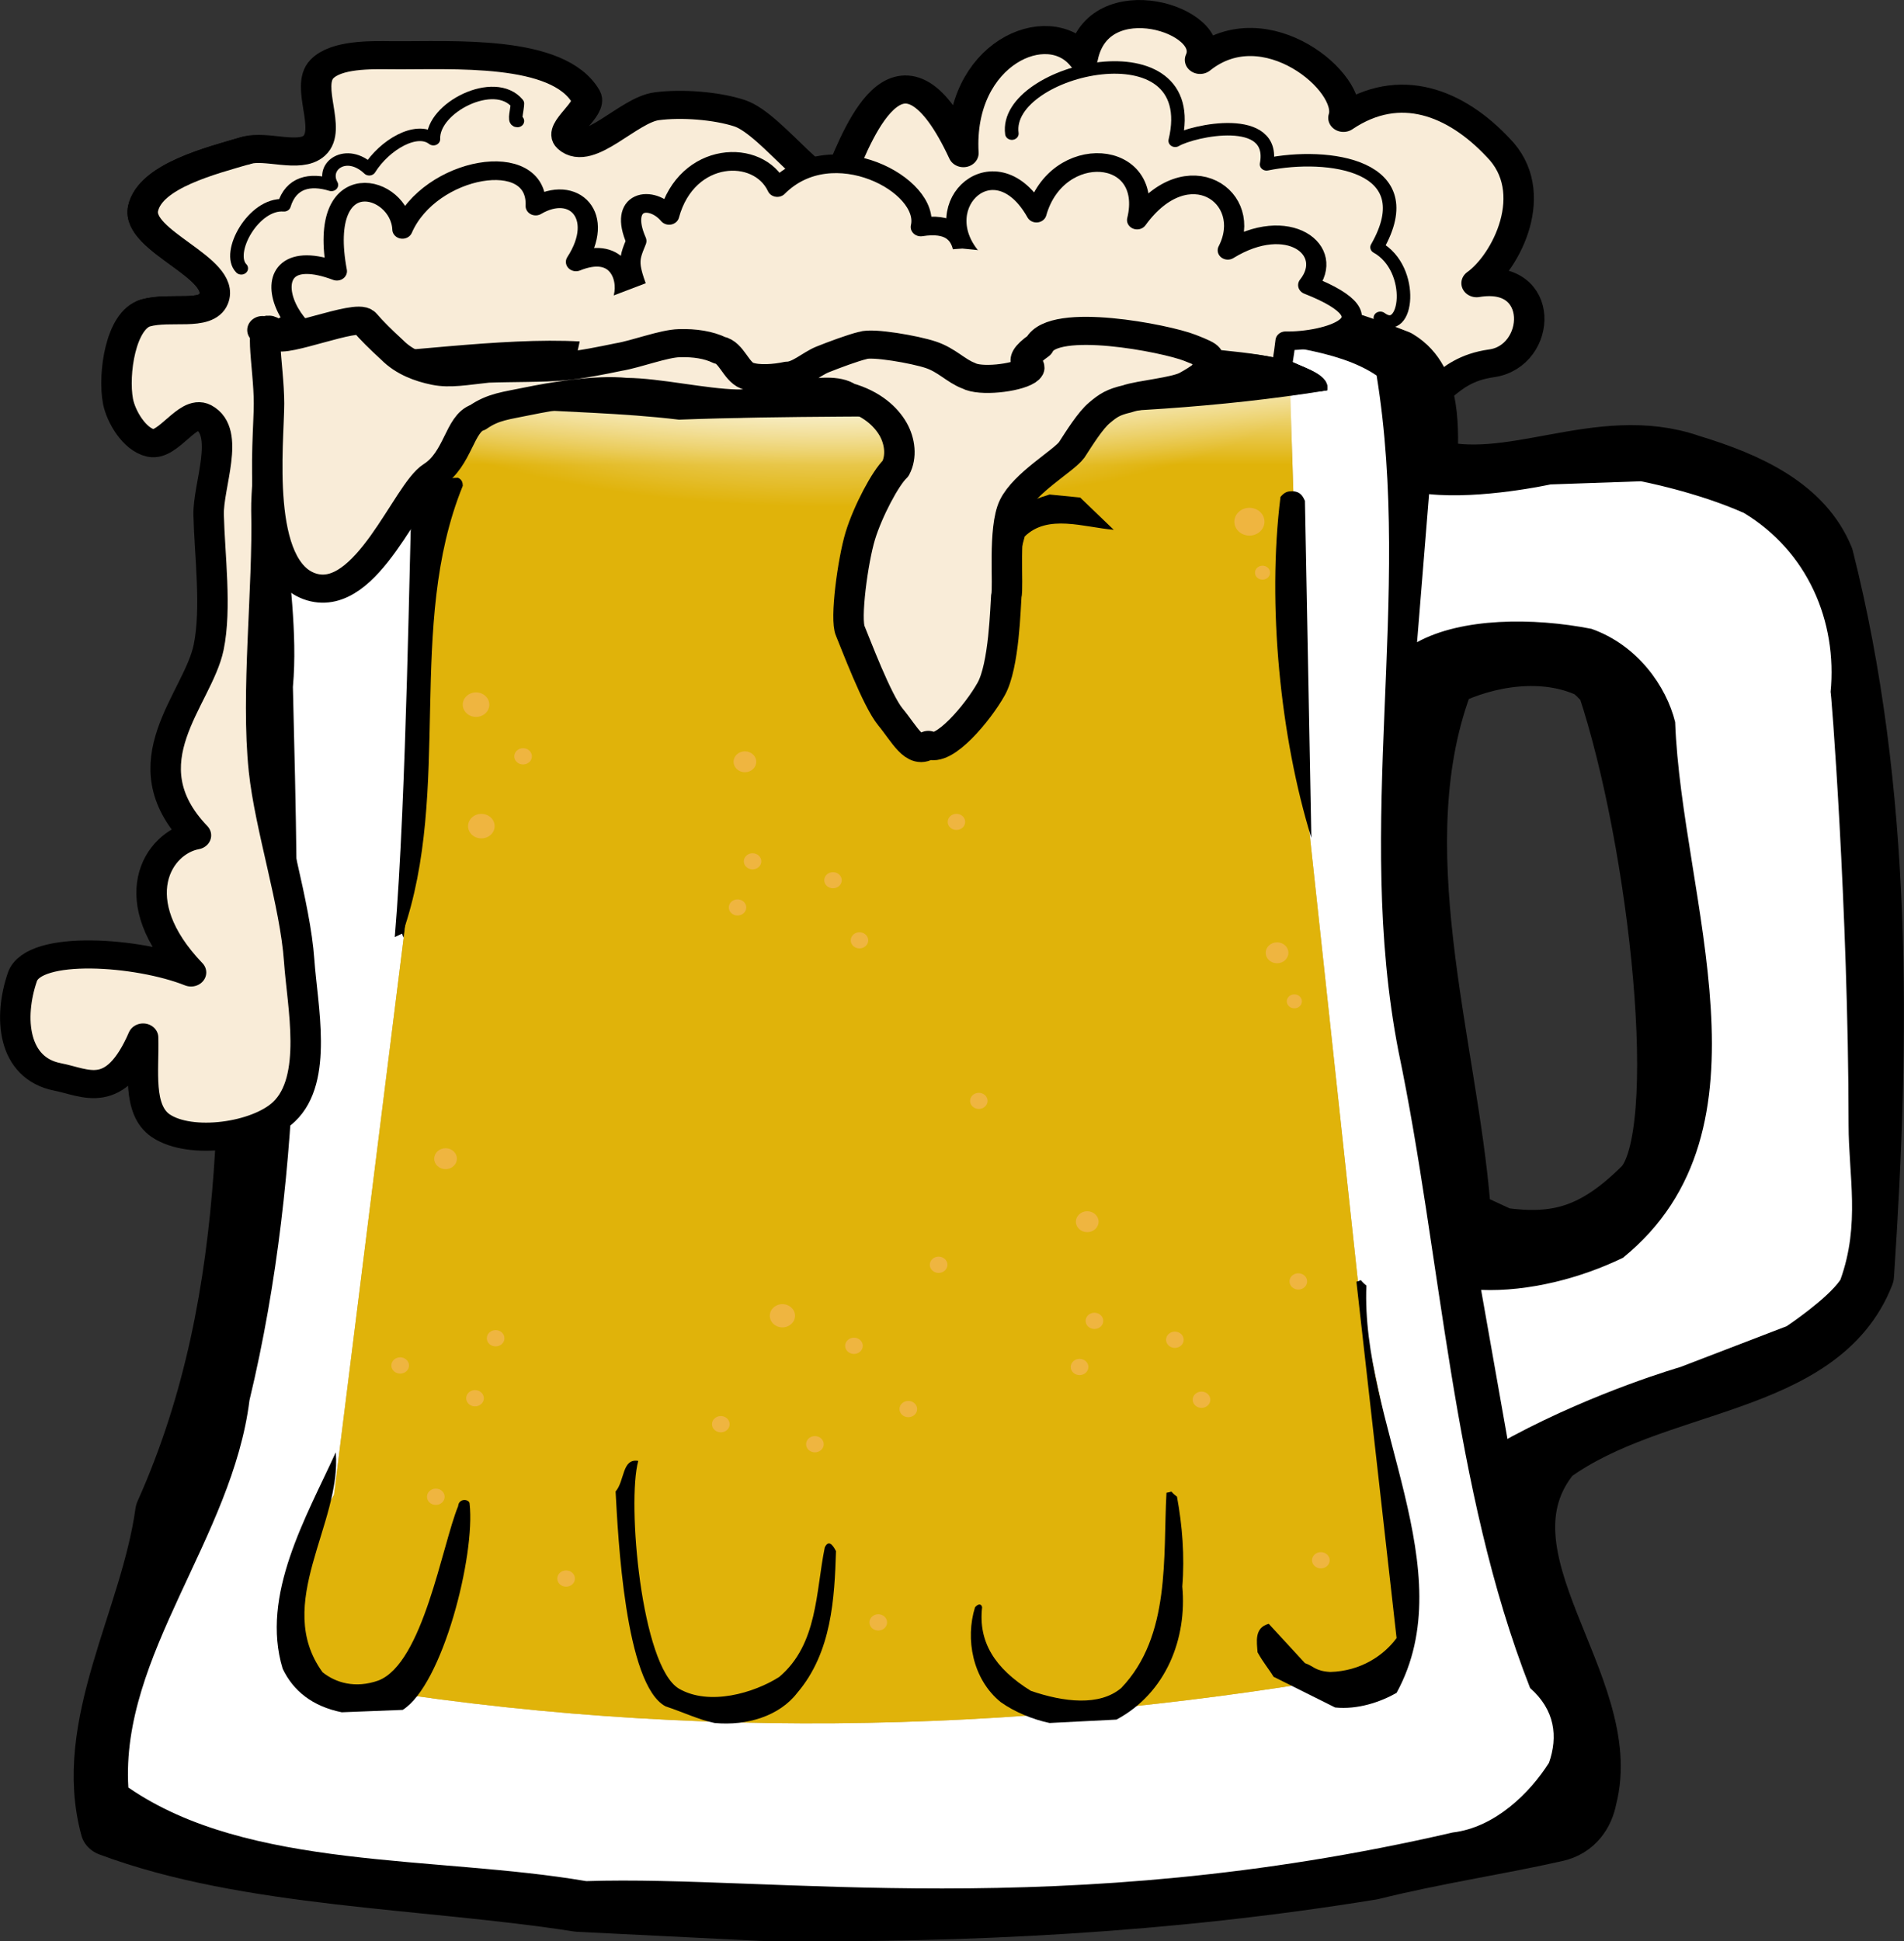 <?xml version="1.0" encoding="UTF-8" standalone="no"?>
<!-- Generator: Adobe Illustrator 13.0.2, SVG Export Plug-In . SVG Version: 6.00 Build 14948)  -->
<svg xmlns:i="http://ns.adobe.com/AdobeIllustrator/10.0/" xmlns:dc="http://purl.org/dc/elements/1.1/" xmlns:cc="http://creativecommons.org/ns#" xmlns:rdf="http://www.w3.org/1999/02/22-rdf-syntax-ns#" xmlns:svg="http://www.w3.org/2000/svg" xmlns="http://www.w3.org/2000/svg" xmlns:xlink="http://www.w3.org/1999/xlink" xmlns:sodipodi="http://sodipodi.sourceforge.net/DTD/sodipodi-0.dtd" xmlns:inkscape="http://www.inkscape.org/namespaces/inkscape" id="Layer_1" xml:space="preserve" viewBox="0 0 1502.352 1531.454" version="1.0" inkscape:output_extension="org.inkscape.output.svg.inkscape" sodipodi:docname="frothybeer.svg" inkscape:version="0.91 r13725" sodipodi:version="0.32" y="0px" x="0px" enable-background="new 0 0 15.917 15.934" width="1502.352" height="1531.454">
<rect x="0" y="0" width="1502.352" height="1531.454" fill="#333333" stroke="none"/>
<defs id="defs46">
<linearGradient id="linearGradient3694" inkscape:collect="always">
<stop id="stop3696" style="stop-color:#ffffff" offset="0"/>
<stop id="stop3698" style="stop-color:#ffffff;stop-opacity:0" offset="1"/>
</linearGradient>
<linearGradient id="linearGradient3700" y2="2.95" xlink:href="#linearGradient3694" gradientUnits="userSpaceOnUse" x2="6.958" gradientTransform="translate(0,0.99)" y1="2.024" x1="6.958" inkscape:collect="always"/>
<radialGradient id="radialGradient3704" xlink:href="#linearGradient3694" gradientUnits="userSpaceOnUse" cy="-2.2" cx="6.853" gradientTransform="matrix(1,0,0,0.341,0,3.752)" r="3.727" inkscape:collect="always"/>
</defs>
<sodipodi:namedview id="base" bordercolor="#666666" inkscape:pageshadow="2" guidetolerance="10.0" pagecolor="#ffffff" gridtolerance="10.0" inkscape:zoom="0.302776" objecttolerance="10.0" borderopacity="1.0" inkscape:current-layer="g8451" inkscape:cx="802.68577" inkscape:cy="930.09024" inkscape:window-y="1" inkscape:window-x="4" inkscape:window-height="1035" showgrid="false" inkscape:pageopacity="0" inkscape:window-width="1916" inkscape:window-maximized="1" fit-margin-top="0" fit-margin-left="0" fit-margin-right="0" fit-margin-bottom="0"/>
<g id="g8451" transform="matrix(107.752,0,0,99.406,-81.583,-25.011)">
<g id="g8524">
<path inkscape:connector-curvature="0" id="path3900" sodipodi:nodetypes="cssssssssssscccccccccccssssss" style="fill:#f9ecd8;fill-rule:evenodd;stroke:#000000;stroke-width:0.223;stroke-linejoin:round;stroke-linecap:round" d="M 1.824,2.735 C 2.008,2.68 2.267,2.768 2.321,2.625 2.416,2.377 1.753,2.166 1.805,1.906 1.858,1.646 2.308,1.526 2.561,1.445 2.704,1.399 2.952,1.513 3.058,1.408 3.189,1.28 2.992,0.937 3.114,0.8 3.219,0.682 3.471,0.688 3.63,0.69 4.067,0.694 4.845,0.635 5.049,1.021 5.098,1.116 4.844,1.278 4.92,1.353 5.068,1.5 5.358,1.125 5.565,1.095 5.746,1.069 6,1.089 6.173,1.15 6.424,1.24 6.816,1.897 6.91,1.648 7.059,1.254 7.365,0.426 7.812,1.467 7.77,0.675 8.432,0.364 8.686,0.709 8.799,0.106 9.68,0.411 9.545,0.727 10.024,0.311 10.677,0.914 10.595,1.187 11.007,0.886 11.419,1.067 11.726,1.421 12.051,1.774 11.787,2.332 11.57,2.499 12.083,2.406 12.047,3.08 11.679,3.135 11.31,3.191 11.297,3.473 11.016,3.462 10.719,3.449 10.57,3.102 10.282,3.03 9.97,2.952 9.53,3.009 9.213,2.956 8.773,2.883 8.219,2.622 7.776,2.569 7.397,2.525 6.886,2.594 6.504,2.606 6.195,2.616 5.782,2.661 5.473,2.643 5.288,2.632 4.938,2.551 4.864,2.551 4.791,2.551 4.113,2.637 3.796,2.698 3.527,2.75 3.141,2.771 2.911,2.92 2.746,3.026 1.64,2.791 1.824,2.735 Z"/>
<g style="stroke-linejoin:round;stroke-linecap:round" id="g11" transform="matrix(0.842,0,0,0.842,1.297,2.241)">
<g style="stroke-linejoin:round;stroke-linecap:round" id="g13">
<path style="stroke-linejoin:round;stroke-linecap:round" inkscape:connector-curvature="0" id="path15" d="M 15.218,2.886 C 15.034,2.396 14.557,2.158 14.053,1.993 13.27,1.696 12.493,2.266 11.777,2.028 11.777,1.705 11.82,1.211 11.505,1.005 9.245,0.041 6.617,0.248 4.248,0.363 3.407,0.458 2.44,0.512 1.796,0.934 L 1.62,1.791 c -0.015,0 -0.176,2.452 -0.091,3.66 -0.024,2.171 0.132,4.341 -0.733,6.436 -0.129,1.01 -0.723,2.005 -0.476,2.986 1.199,0.486 2.743,0.486 4.073,0.711 l 1.6,0.086 c 1.759,0.022 3.522,-0.075 5.29,-0.387 0.576,-0.154 1.067,-0.229 1.598,-0.358 0.163,-0.036 0.251,-0.18 0.278,-0.335 0.258,-1.073 -1.036,-2.282 -0.314,-3.227 0.907,-0.715 2.333,-0.616 2.725,-1.703 0.14,-2.267 0.163,-4.565 -0.352,-6.774 z m -1.563,5.92 C 13.239,9.253 12.908,9.355 12.41,9.279 L 12.113,9.13 c 0,0 -0.025,-0.037 -0.052,-0.109 -0.114,-1.551 -0.7,-3.437 -0.139,-4.983 0.367,-0.195 0.869,-0.285 1.275,-0.077 0.054,0.045 0.084,0.077 0.142,0.151 0.451,1.471 0.731,4.246 0.316,4.694 z"/>
</g>
<g style="stroke-linejoin:round;stroke-linecap:round" id="g17">
<path inkscape:connector-curvature="0" id="path19" style="fill:none;stroke:#000000;stroke-width:0.522;stroke-linejoin:round;stroke-linecap:round" d="M 15.218,2.886 C 15.034,2.396 14.557,2.158 14.053,1.993 13.27,1.696 12.493,2.266 11.777,2.028 11.777,1.705 11.82,1.211 11.505,1.005 9.245,0.041 6.617,0.248 4.248,0.363 3.407,0.458 2.44,0.512 1.796,0.934 L 1.62,1.791 c -0.015,0 -0.176,2.452 -0.091,3.66 -0.024,2.171 0.132,4.341 -0.733,6.436 -0.129,1.01 -0.723,2.005 -0.476,2.986 1.199,0.486 2.743,0.486 4.073,0.711 l 1.6,0.086 c 1.759,0.022 3.522,-0.075 5.29,-0.387 0.576,-0.154 1.067,-0.229 1.598,-0.358 0.163,-0.036 0.251,-0.18 0.278,-0.335 0.258,-1.073 -1.036,-2.282 -0.314,-3.227 0.907,-0.715 2.333,-0.616 2.725,-1.703 0.14,-2.267 0.163,-4.565 -0.352,-6.774 z m -1.563,5.92 C 13.239,9.253 12.908,9.355 12.41,9.279 L 12.113,9.13 c 0,0 -0.025,-0.037 -0.052,-0.109 -0.114,-1.551 -0.7,-3.437 -0.139,-4.983 0.367,-0.195 0.869,-0.285 1.275,-0.077 0.054,0.045 0.084,0.077 0.142,0.151 0.451,1.471 0.731,4.246 0.316,4.694 z"/>
</g>
</g>
<path inkscape:connector-curvature="0" id="path21" style="fill:#ffffff;stroke-linejoin:round;stroke-linecap:round" d="m 5.051,15.18 c 1.357,-0.049 3.479,0.333 6.344,-0.386 0.312,-0.04 0.567,-0.317 0.705,-0.553 0.067,-0.208 0.044,-0.42 -0.138,-0.593 C 11.386,12.054 11.314,10.234 10.998,8.595 10.673,6.785 11.103,5 10.838,3.232 10.55,3.019 10.084,2.994 9.69,2.915 8.626,2.752 7.594,2.779 6.561,2.721 5.491,2.672 4.434,2.778 3.393,2.963 3.238,3.001 3.118,3.043 3.039,3.11 2.635,3.919 2.974,4.84 2.902,5.703 c 0.042,1.909 0.098,3.783 -0.318,5.661 -0.125,1.092 -0.946,2.023 -0.887,3.073 0.879,0.658 2.252,0.539 3.353,0.743 z"/>
<path inkscape:connector-curvature="0" id="path3921" sodipodi:nodetypes="cccccssssccccsssscccccsssss" style="fill:#f9ecd8;fill-rule:evenodd;stroke:#000000;stroke-width:0.148;stroke-linecap:round;stroke-linejoin:round" d="M 3.482,3.085 C 2.824,3.122 2.514,2.115 3.224,2.404 3.074,1.536 3.69,1.715 3.704,2.072 3.905,1.57 4.7,1.422 4.68,1.887 4.956,1.71 5.196,1.961 4.975,2.33 5.27,2.201 5.362,2.44 5.325,2.606 5.288,2.772 5.473,2.717 5.509,2.827 5.546,2.938 5.03,3.288 5.233,3.159 5.436,3.03 5.694,3.243 5.509,2.772 5.343,2.348 5.352,2.337 5.417,2.164 5.284,1.836 5.528,1.795 5.657,1.961 5.786,1.445 6.313,1.425 6.449,1.74 6.852,1.301 7.573,1.722 7.5,2.053 7.923,1.98 7.813,2.422 7.776,2.588 7.739,2.754 7.335,2.704 7.315,2.864 7.302,2.973 7.536,3.251 7.573,3.122 7.61,2.993 7.941,2.386 7.868,2.293 7.536,1.869 8.052,1.372 8.347,1.943 8.495,1.372 9.213,1.427 9.084,1.998 9.453,1.445 9.95,1.814 9.748,2.238 10.19,1.943 10.54,2.238 10.337,2.514 11.003,2.798 10.466,2.963 10.171,2.956 10.143,3.212 10.13,3.191 10.098,3.288 10.077,3.351 10.061,3.454 10.006,3.491 9.119,4.075 7.529,3.571 6.468,3.564 5.787,3.561 4.856,3.674 4.201,3.491 3.963,3.424 3.729,3.071 3.482,3.085 Z"/>
<path style="stroke-linejoin:round;stroke-linecap:round" inkscape:connector-curvature="0" id="path25" d="M 5.729,3.582 C 7.297,3.518 8.884,3.629 10.476,3.349 10.497,3.231 10.329,3.179 10.222,3.125 9.889,3.019 9.551,3.043 9.237,2.952 8.526,2.936 7.878,2.861 7.189,2.952 L 8.573,3.087 c 0,0 0.898,-0.069 0.898,0.111 0,0.18 -3.742,0.297 -5.14,0.06 C 4.261,3.216 4.238,3.193 4.235,3.152 L 5.409,3.027 C 4.946,2.883 4.166,2.993 3.576,3.043 3.435,3.069 3.332,3.069 3.265,3.152 3.258,3.167 3.258,3.198 3.265,3.231 4.024,3.563 4.899,3.473 5.729,3.582 Z"/>
<path inkscape:connector-curvature="0" id="path23" style="fill:#ffffff;stroke-linejoin:round;stroke-linecap:round" d="m 11.832,11.649 c 0.623,-0.36 1.228,-0.548 1.228,-0.548 l 0.781,-0.325 c 0,0 0.298,-0.216 0.393,-0.368 0.147,-0.443 0.06,-0.827 0.06,-1.232 C 14.293,7.476 14.162,5.66 14.162,5.746 14.213,5.181 13.993,4.627 13.527,4.322 13.175,4.153 12.773,4.071 12.773,4.071 L 12.111,4.096 c 0,0 -0.504,0.12 -0.889,0.077 l -0.088,1.175 c 0.327,-0.195 0.85,-0.197 1.277,-0.106 0.338,0.129 0.549,0.457 0.613,0.74 0.047,1.399 0.775,3.232 -0.382,4.251 -0.31,0.163 -0.692,0.27 -1.039,0.255 l 0.193,1.183 0.036,-0.022 z"/>
<path style="stroke-linejoin:round;stroke-linecap:round" inkscape:connector-curvature="0" id="path41" d="M 6.679,6.38 C 6.726,5.895 6.747,4.627 6.387,4.262 6.259,4.176 6.061,4.194 5.897,4.258 5.661,4.413 5.608,6.316 5.632,6.612 c 0,0.049 0.07,0.045 0.097,0 0.048,-0.277 0.034,-2.119 0.341,-2.224 0.157,0 0.299,0.121 0.382,0.239 0.108,0.267 0.024,0.505 0.143,0.722 0.013,0.128 -0.007,0.812 -0.022,0.93 l 0.107,0.101 z"/>
<g style="clip-rule:evenodd;stroke-linejoin:round;stroke-linecap:round" id="g3678" transform="translate(-14.269,4.499)">
<path inkscape:connector-curvature="0" id="path3403" d="m 21.285,4.28 c 0.182,-0.024 0.455,-0.103 0.838,-0.258 0.381,-0.155 0.853,-0.372 1.435,-0.659 l 0.208,0.015 c -0.439,0.243 -0.853,0.455 -1.273,0.643 -0.42,0.186 -0.823,0.335 -1.224,0.462 0.005,-0.066 0.011,-0.134 0.016,-0.203 z" style="fill:#ffc080;fill-rule:evenodd;stroke-linejoin:round;stroke-linecap:round" i:knockout="Off"/>
<path inkscape:connector-curvature="0" id="path3421" style="fill-rule:evenodd;stroke:#000000;stroke-width:0.002;stroke-miterlimit:10;stroke-linejoin:round;stroke-linecap:round" d="M 18.924,4.354 19.197,4.076 C 19.018,3.984 18.873,3.879 18.746,3.761 18.617,3.639 18.576,3.468 18.447,3.369 18.309,3.267 18.02,3.346 17.97,3.159 17.923,2.963 18.048,2.435 18.167,2.22 18.285,2.006 18.508,2.013 18.665,1.866 c 0.151,-0.157 0.136,-0.343 0.396,-0.565 0.25,-0.234 0.543,-0.687 1.127,-0.792 0.585,-0.107 1.797,-0.018 2.362,0.18 0.558,0.204 0.788,0.703 0.982,1.015 0.188,0.302 0.228,0.567 0.136,0.803 0.291,0.157 0.495,0.298 0.613,0.44 0.114,0.135 0.028,0.258 0.081,0.392 0.05,0.136 0.177,0.21 0.218,0.412 0.035,0.193 0.086,0.611 -0.01,0.764 -0.106,0.151 -0.305,0.241 -0.596,0.144 -0.299,-0.107 -0.674,-0.359 -1.155,-0.764 -0.3,0.394 -0.543,0.633 -0.729,0.746 -0.188,0.101 -0.223,-0.166 -0.396,-0.105 -0.184,0.061 -0.418,0.337 -0.659,0.459 -0.249,0.114 -0.545,0.127 -0.776,0.23 -0.232,0.101 -0.454,0.396 -0.576,0.372 -0.122,-0.028 -0.175,-0.212 -0.153,-0.545 -0.287,-0.004 -0.475,-0.051 -0.578,-0.171 -0.101,-0.118 -0.111,-0.291 -0.028,-0.527 z" i:knockout="Off" stroke-miterlimit="10"/>
<path inkscape:connector-curvature="0" id="path3423" style="fill:#f6e5c9;fill-rule:evenodd;stroke:#000000;stroke-width:0.002;stroke-miterlimit:10;stroke-linejoin:round;stroke-linecap:round" d="M 19.294,4.019 C 19.142,3.938 19,3.833 18.862,3.704 18.72,3.571 18.6,3.33 18.475,3.244 18.342,3.151 18.155,3.302 18.096,3.177 18.039,3.046 18.061,2.673 18.132,2.488 18.197,2.306 18.381,2.186 18.493,2.087 18.6,1.978 18.676,1.997 18.79,1.866 18.9,1.726 18.957,1.507 19.16,1.301 c 0.195,-0.21 0.492,-0.534 0.81,-0.659 0.319,-0.123 0.715,-0.099 1.074,-0.085 0.35,0.009 0.749,0.079 1.029,0.133 0.273,0.044 0.411,0.007 0.621,0.153 0.206,0.147 0.481,0.503 0.632,0.718 0.152,0.208 0.244,0.361 0.261,0.536 0.007,0.175 -0.072,0.366 -0.217,0.497 -0.155,0.118 -0.601,0.201 -0.676,0.249 -0.072,0.052 0.053,0.07 0.226,0.048 0.164,-0.033 0.555,-0.241 0.767,-0.219 0.208,0.022 0.394,0.232 0.486,0.353 0.083,0.116 -0.002,0.228 0.037,0.344 0.035,0.105 0.151,0.203 0.198,0.335 0.045,0.136 0.117,0.324 0.089,0.479 C 24.473,4.33 24.427,4.597 24.245,4.593 24.049,4.584 23.596,4.293 23.353,4.153 23.105,4.009 22.93,3.875 22.793,3.743 22.477,4.137 22.237,4.385 22.055,4.488 21.876,4.584 21.919,4.284 21.72,4.354 21.51,4.426 21.097,4.785 20.838,4.919 20.573,5.046 20.35,5.033 20.169,5.129 19.989,5.221 19.841,5.499 19.755,5.473 19.659,5.44 19.619,5.275 19.619,4.956 19.377,4.96 19.208,4.93 19.096,4.86 18.978,4.787 18.921,4.676 18.952,4.536 18.985,4.393 19.099,4.227 19.294,4.019 Z" i:knockout="Off" stroke-miterlimit="10"/>
<path inkscape:connector-curvature="0" id="path3425" d="m 18.6,2.824 c 0.14,0.171 0.44,0.58 0.694,0.764 0.245,0.182 0.337,0.407 0.794,0.326 0.461,-0.094 1.571,-0.606 1.939,-0.832 0.356,-0.228 0.356,-0.54 0.206,-0.506 -0.154,0.033 -0.718,0.558 -1.108,0.707 -0.402,0.142 -0.797,0.284 -1.245,0.162 -0.447,-0.133 -1.201,-0.79 -1.414,-0.899 -0.21,-0.101 -0.011,0.096 0.134,0.278 z" style="fill:#e7d3b0;fill-rule:evenodd;stroke-linejoin:round;stroke-linecap:round" i:knockout="Off"/>
<path inkscape:connector-curvature="0" id="path3427" d="m 19.917,4.728 c 0.114,-0.105 0.46,-0.232 0.613,-0.26 0.147,-0.031 0.107,0.171 0.298,0.068 0.188,-0.112 0.676,-0.611 0.838,-0.709 C 21.823,3.73 21.639,3.98 21.775,3.962 21.911,3.941 22.486,3.676 22.469,3.713 22.443,3.748 21.935,3.971 21.648,4.162 21.357,4.346 20.974,4.718 20.755,4.824 20.53,4.919 20.478,4.722 20.322,4.765 c -0.158,0.046 -0.44,0.315 -0.505,0.317 -0.068,-0.011 -0.025,-0.254 0.1,-0.354 z" style="fill:#e7d3b0;fill-rule:evenodd;stroke-linejoin:round;stroke-linecap:round" i:knockout="Off"/>
<path inkscape:connector-curvature="0" id="path3429" d="M 22.523,2.231 C 22.622,2.063 22.95,1.759 23.108,1.732 23.256,1.709 23.372,1.947 23.407,2.076 23.436,2.199 23.41,2.356 23.272,2.468 23.119,2.575 22.67,2.743 22.541,2.708 22.418,2.662 22.423,2.396 22.523,2.231 Z" style="fill:#e7d3b0;fill-rule:evenodd;stroke-linejoin:round;stroke-linecap:round" i:knockout="Off"/>
</g>
<path inkscape:connector-curvature="0" id="path27" sodipodi:nodetypes="ccccccccccccc" style="fill:#a1801d;fill-opacity:1;stroke-linejoin:round;stroke-linecap:round" d="m 10.621,13.558 0.41,-0.239 0.065,-0.779 -0.375,-1.919 -0.43,-4.317 -0.09,-3.071 C 8.772,2.92 5.795,2.775 3.882,3.248 l 0,-0.018 -0.126,4.091 -0.553,4.793 -0.274,0.538 0.067,0.919 c 2.609,0.514 5.185,0.44 7.625,-0.013 z"/>
<path inkscape:connector-curvature="0" id="path3690" sodipodi:nodetypes="ccccccccccccc" style="opacity:0.91;fill:#ffcc00;fill-opacity:0.737;stroke-linejoin:round;stroke-linecap:round" d="m 10.621,13.558 0.41,-0.239 0.065,-0.779 -0.375,-1.919 -0.43,-4.317 -0.09,-3.071 C 8.772,3.363 5.769,3.479 3.882,3.248 l 0,-0.018 -0.126,4.091 -0.553,4.793 -0.274,0.538 0.067,0.919 c 2.609,0.514 5.185,0.44 7.625,-0.013 z"/>
<path style="stroke-linejoin:round;stroke-linecap:round" inkscape:connector-curvature="0" id="path29" d="M 5.991,13.925 C 6.226,13.949 6.465,13.87 6.595,13.686 6.849,13.364 6.868,12.931 6.879,12.561 6.868,12.54 6.831,12.455 6.797,12.531 6.73,12.884 6.747,13.298 6.464,13.559 6.281,13.686 5.951,13.793 5.728,13.652 5.453,13.472 5.347,12.174 5.431,11.845 5.311,11.823 5.333,12.002 5.265,12.088 c 0.018,0.349 0.068,1.534 0.366,1.705 0.131,0.047 0.24,0.105 0.359,0.132 z"/>
<path style="stroke-linejoin:round;stroke-linecap:round" inkscape:connector-curvature="0" id="path31" d="m 8.443,13.925 0.49,-0.027 c 0.366,-0.212 0.517,-0.647 0.482,-1.056 0.018,-0.241 0,-0.484 -0.039,-0.713 C 9.31,12.076 9.362,12.087 9.299,12.098 9.273,12.604 9.332,13.235 8.968,13.647 8.81,13.793 8.548,13.76 8.306,13.67 8.041,13.492 7.92,13.28 7.949,13.007 c -0.005,-0.03 -0.029,-0.03 -0.052,0 -0.072,0.25 -0.019,0.571 0.189,0.753 0.104,0.08 0.238,0.138 0.357,0.165 z"/>
<path style="stroke-linejoin:round;stroke-linecap:round" inkscape:connector-curvature="0" id="path33" d="m 3.259,13.84 0.447,-0.019 c 0.293,-0.199 0.533,-1.228 0.49,-1.636 0,-0.037 -0.079,-0.048 -0.084,0.019 -0.118,0.311 -0.257,1.247 -0.584,1.384 -0.169,0.065 -0.313,0.018 -0.409,-0.066 -0.364,-0.544 0.141,-1.178 0.097,-1.745 -0.214,0.51 -0.553,1.133 -0.389,1.717 0.077,0.176 0.218,0.299 0.433,0.346 z"/>
<path style="stroke-linejoin:round;stroke-linecap:round" inkscape:connector-curvature="0" id="path35" d="m 10.534,13.802 c 0.164,0.018 0.33,-0.042 0.45,-0.116 0.491,-0.973 -0.263,-2.156 -0.221,-3.232 -0.065,-0.057 -0.017,-0.046 -0.073,-0.031 l 0.294,2.828 C 10.89,13.39 10.72,13.514 10.498,13.52 10.387,13.513 10.375,13.472 10.313,13.45 l -0.265,-0.312 c -0.108,0.031 -0.087,0.145 -0.082,0.226 0.045,0.087 0.082,0.131 0.117,0.194 l 0.451,0.244 z"/>
<path style="stroke-linejoin:round;stroke-linecap:round" inkscape:connector-curvature="0" id="path37" d="M 3.705,7.659 C 4.073,6.515 3.728,5.222 4.146,4.107 4.146,4.085 4.142,4.058 4.111,4.043 3.963,4.043 3.78,4.126 3.77,4.304 3.758,4.481 3.735,6.575 3.648,7.688 L 3.705,7.659 Z"/>
<path style="stroke-linejoin:round;stroke-linecap:round" inkscape:connector-curvature="0" id="path39" d="M 10.36,6.902 10.313,4.226 C 10.3,4.2 10.288,4.154 10.223,4.15 c -0.035,0 -0.057,0.004 -0.089,0.045 -0.099,0.853 -0.001,1.913 0.226,2.706 z"/>
<path style="stroke-linejoin:round;stroke-linecap:round" inkscape:connector-curvature="0" id="path43" d="M 8.007,5.533 8.261,4.509 C 8.43,4.329 8.693,4.436 8.913,4.456 L 8.667,4.2 8.443,4.176 C 8.296,4.226 8.092,4.304 8.053,4.467 8.018,4.641 7.926,5.279 7.979,5.431 l 0.028,0.103 z"/>
<circle r="0.06" cy="10.088" cx="8.306" id="path3760" style="fill:#ffb879;fill-opacity:0.487;stroke-linejoin:round;stroke-linecap:round" transform="matrix(1.838,0,0,1.838,-5.36,-14.15)"/>
<path inkscape:connector-curvature="0" id="path3702" style="fill:url(#radialGradient3704);fill-rule:evenodd;stroke-linejoin:round;stroke-linecap:round" d="m 3.518,3.23 1.954,0.235 2.267,0 L 10.411,3.295 10.684,4.285 9.108,4.494 4.651,4.441 3.231,4.142 3.518,3.23 Z"/>
<path inkscape:connector-curvature="0" id="path3692" style="fill:url(#linearGradient3700);fill-rule:evenodd;stroke-linejoin:round;stroke-linecap:round" d="m 3.518,3.23 1.954,0.235 2.267,0 L 10.411,3.295 10.684,4.285 9.108,4.494 4.651,4.441 3.231,4.142 3.518,3.23 Z"/>
<path style="stroke-linejoin:round;stroke-linecap:round" inkscape:connector-curvature="0" id="path3688" sodipodi:nodetypes="cccscccccc" d="M 5.729,3.582 C 7.297,3.518 8.884,3.629 10.476,3.349 10.497,3.231 10.329,3.179 10.222,3.125 9.889,3.019 9.471,3.018 9.471,3.199 9.471,3.379 5.729,3.496 4.331,3.258 4.261,3.216 4.238,3.193 4.235,3.152 c 0,0 -0.069,-0.159 -0.659,-0.11 -0.141,0.026 -0.243,0.026 -0.311,0.11 -0.007,0.014 -0.007,0.045 0,0.079 0.759,0.332 1.633,0.242 2.464,0.351 z"/>
<circle r="0.06" cy="10.088" cx="8.306" id="path3706" style="fill:#ffb879;fill-opacity:0.487;stroke-linejoin:round;stroke-linecap:round" transform="matrix(1.077,0,0,1.077,-0.174,-0.131)"/>
<circle r="0.06" cy="10.088" cx="8.306" id="path3708" style="fill:#ffb879;fill-opacity:0.487;stroke-linejoin:round;stroke-linecap:round" transform="matrix(1.077,0,0,1.077,0.61,0.495)"/>
<circle r="0.06" cy="10.088" cx="8.306" id="path3710" style="fill:#ffb879;fill-opacity:0.487;stroke-linejoin:round;stroke-linecap:round" transform="matrix(1.077,0,0,1.077,-1.537,0.569)"/>
<circle r="0.06" cy="10.088" cx="8.306" id="path3712" style="fill:#ffb879;fill-opacity:0.487;stroke-linejoin:round;stroke-linecap:round" transform="matrix(1.077,0,0,1.077,-4.559,0.007)"/>
<circle r="0.06" cy="10.088" cx="8.306" id="path3714" style="fill:#ffb879;fill-opacity:0.487;stroke-linejoin:round;stroke-linecap:round" transform="matrix(1.077,0,0,1.077,-2.91,0.689)"/>
<circle r="0.06" cy="10.088" cx="8.306" id="path3716" style="fill:#ffb879;fill-opacity:0.487;stroke-linejoin:round;stroke-linecap:round" transform="matrix(1.077,0,0,1.077,-4.043,1.914)"/>
<circle r="0.06" cy="10.088" cx="8.306" id="path3754" style="fill:#ffb879;fill-opacity:0.487;stroke-linejoin:round;stroke-linecap:round" transform="matrix(1.621,0,0,1.621,-9.182,-9.545)"/>
<circle r="0.06" cy="10.088" cx="8.306" id="path3756" style="fill:#ffb879;fill-opacity:0.487;stroke-linejoin:round;stroke-linecap:round" transform="matrix(1.077,0,0,1.077,-4.358,-4.611)"/>
<circle r="0.06" cy="10.088" cx="8.306" id="path3758" style="fill:#ffb879;fill-opacity:0.487;stroke-linejoin:round;stroke-linecap:round" transform="matrix(1.621,0,0,1.621,-9.221,-10.509)"/>
<circle r="0.06" cy="10.088" cx="8.306" id="path3762" style="fill:#ffb879;fill-opacity:0.487;stroke-linejoin:round;stroke-linecap:round" transform="matrix(1.385,0,0,1.385,-1.395,-6.159)"/>
<circle r="0.06" cy="10.088" cx="8.306" id="path3764" style="fill:#ffb879;fill-opacity:0.487;stroke-linejoin:round;stroke-linecap:round" transform="matrix(1.538,0,0,1.538,-6.288,-4.822)"/>
<circle r="0.06" cy="10.088" cx="8.306" id="path3766" style="fill:#ffb879;fill-opacity:0.487;stroke-linejoin:round;stroke-linecap:round" transform="matrix(1.077,0,0,1.077,-1.935,0.067)"/>
<circle r="0.06" cy="10.088" cx="8.306" id="path3768" style="fill:#ffb879;fill-opacity:0.487;stroke-linejoin:round;stroke-linecap:round" transform="matrix(1.077,0,0,1.077,-2.221,0.848)"/>
<circle r="0.06" cy="10.088" cx="8.306" id="path3770" style="fill:#ffb879;fill-opacity:0.487;stroke-linejoin:round;stroke-linecap:round" transform="matrix(1.077,0,0,1.077,-5.258,0.223)"/>
<circle r="0.06" cy="10.088" cx="8.306" id="path3772" style="fill:#ffb879;fill-opacity:0.487;stroke-linejoin:round;stroke-linecap:round" transform="matrix(1.077,0,0,1.077,-4.71,0.483)"/>
<circle r="0.06" cy="10.088" cx="8.306" id="path3774" style="fill:#ffb879;fill-opacity:0.487;stroke-linejoin:round;stroke-linecap:round" transform="matrix(1.077,0,0,1.077,-4.997,1.265)"/>
<circle r="0.06" cy="10.088" cx="8.306" id="path3776" style="fill:#ffb879;fill-opacity:0.487;stroke-linejoin:round;stroke-linecap:round" transform="matrix(1.077,0,0,1.077,0.415,0.019)"/>
<circle r="0.06" cy="10.088" cx="8.306" id="path3778" style="fill:#ffb879;fill-opacity:0.487;stroke-linejoin:round;stroke-linecap:round" transform="matrix(1.077,0,0,1.077,-0.283,0.235)"/>
<circle r="0.06" cy="10.088" cx="8.306" id="path3780" style="fill:#ffb879;fill-opacity:0.487;stroke-linejoin:round;stroke-linecap:round" transform="matrix(1.077,0,0,1.077,1.484,1.769)"/>
<circle r="0.06" cy="10.088" cx="8.306" id="path3782" style="fill:#ffb879;fill-opacity:0.487;stroke-linejoin:round;stroke-linecap:round" transform="matrix(1.077,0,0,1.077,-1.757,2.262)"/>
<circle r="0.06" cy="10.088" cx="8.306" id="path3784" style="fill:#ffb879;fill-opacity:0.487;stroke-linejoin:round;stroke-linecap:round" transform="matrix(1.385,0,0,1.385,-2.785,-4.025)"/>
<circle r="0.06" cy="10.088" cx="8.306" id="path3786" style="fill:#ffb879;fill-opacity:0.487;stroke-linejoin:round;stroke-linecap:round" transform="matrix(1.077,0,0,1.077,-1.315,-0.576)"/>
<circle r="0.06" cy="10.088" cx="8.306" id="path3788" style="fill:#ffb879;fill-opacity:0.487;stroke-linejoin:round;stroke-linecap:round" transform="matrix(1.077,0,0,1.077,1.319,-0.444)"/>
<circle r="0.06" cy="10.088" cx="8.306" id="path3790" style="fill:#ffb879;fill-opacity:0.487;stroke-linejoin:round;stroke-linecap:round" transform="matrix(1.385,0,0,1.385,-7.484,-4.525)"/>
<circle r="0.06" cy="10.088" cx="8.306" id="path3792" style="fill:#ffb879;fill-opacity:0.487;stroke-linejoin:round;stroke-linecap:round" transform="matrix(0.923,0,0,0.923,2.569,-1.113)"/>
<circle r="0.06" cy="10.088" cx="8.306" id="path3794" style="fill:#ffb879;fill-opacity:0.487;stroke-linejoin:round;stroke-linecap:round" transform="matrix(0.923,0,0,0.923,2.336,-4.515)"/>
<circle r="0.06" cy="10.088" cx="8.306" id="path3796" style="fill:#ffb879;fill-opacity:0.487;stroke-linejoin:round;stroke-linecap:round" transform="matrix(0.751,0,0,0.751,2.607,-4.485)"/>
<circle r="0.06" cy="10.088" cx="8.306" id="path3798" style="fill:#ffb879;fill-opacity:0.487;stroke-linejoin:round;stroke-linecap:round" transform="matrix(1.077,0,0,1.077,-4.258,-7.668)"/>
<path inkscape:connector-curvature="0" id="path3917" sodipodi:nodetypes="cssssscssccsssssssss" style="fill:#f9ecd8;fill-rule:evenodd;stroke:#000000;stroke-width:0.223;stroke-linecap:round;stroke-linejoin:round" d="M 2.679,2.871 C 2.818,3.02 2.703,4.063 2.708,4.301 2.722,4.921 2.63,5.749 2.69,6.365 2.734,6.817 2.919,7.424 2.948,7.876 2.971,8.236 3.089,8.815 2.837,9.074 2.647,9.27 2.154,9.346 1.934,9.185 1.762,9.058 1.812,8.746 1.805,8.485 1.599,8.999 1.385,8.841 1.179,8.798 0.849,8.728 0.819,8.327 0.921,8.005 1.004,7.743 1.77,7.802 2.156,7.969 1.648,7.395 1.908,6.938 2.192,6.881 1.679,6.301 2.206,5.803 2.285,5.389 c 0.059,-0.309 0.007,-0.735 0,-1.05 C 2.279,4.106 2.449,3.68 2.248,3.564 2.134,3.499 1.988,3.797 1.861,3.767 1.741,3.739 1.642,3.556 1.621,3.435 1.584,3.22 1.64,2.791 1.824,2.735 2.008,2.68 2.267,2.768 2.321,2.625 2.416,2.377 1.753,2.166 1.805,1.906 1.858,1.646 2.308,1.526 2.561,1.445"/>
<path inkscape:connector-curvature="0" id="path3950" sodipodi:nodetypes="ccccc" style="fill:none;stroke:#000000;stroke-width:0.099;stroke-linejoin:round;stroke-linecap:round" d="M 8.167,1.312 C 8.101,0.794 9.571,0.427 9.363,1.369 c 0.132,-0.084 0.741,-0.222 0.669,0.187 0.448,-0.099 1.155,0.002 0.809,0.658 0.284,0.171 0.224,0.721 0.024,0.56"/>
<path inkscape:connector-curvature="0" id="path3952" sodipodi:nodetypes="ccccccc" style="fill:none;stroke:#000000;stroke-width:0.099;stroke-linejoin:round;stroke-linecap:round" d="M 2.524,2.381 C 2.412,2.259 2.614,1.861 2.837,1.881 2.888,1.698 3.028,1.667 3.184,1.719 3.106,1.568 3.295,1.424 3.461,1.595 3.573,1.401 3.807,1.252 3.931,1.356 3.921,1.107 4.379,0.854 4.546,1.073 c 0,0.045 -0.027,0.139 0,0.139"/>
<circle style="fill:#ffb879;fill-opacity:0.487;stroke-linejoin:round;stroke-linecap:round" id="path8416" cx="6.268" cy="7.087" r="0.064"/>
<circle style="fill:#ffb879;fill-opacity:0.487;stroke-linejoin:round;stroke-linecap:round" id="path8418" cx="7.051" cy="7.714" r="0.064"/>
<circle style="fill:#ffb879;fill-opacity:0.487;stroke-linejoin:round;stroke-linecap:round" id="path8420" cx="6.857" cy="7.237" r="0.064"/>
<circle style="fill:#ffb879;fill-opacity:0.487;stroke-linejoin:round;stroke-linecap:round" id="path8422" cx="6.158" cy="7.453" r="0.064"/>
<circle style="fill:#ffb879;fill-opacity:0.487;stroke-linejoin:round;stroke-linecap:round" id="path8424" cx="7.925" cy="8.988" r="0.064"/>
<circle style="fill:#ffb879;fill-opacity:0.487;stroke-linejoin:round;stroke-linecap:round" id="path8426" cx="6.212" cy="6.297" r="0.083"/>
<circle style="fill:#ffb879;fill-opacity:0.487;stroke-linejoin:round;stroke-linecap:round" id="path8428" cx="7.761" cy="6.774" r="0.064"/>
<path sodipodi:nodetypes="ccccccccccccc" style="fill:#f9ecd8;fill-opacity:1;fill-rule:evenodd;stroke:none;stroke-width:1px;stroke-linecap:round;stroke-linejoin:round;stroke-opacity:1" d="M 8.689,2.321 7.804,2.224 5.763,2.385 l -0.703,0.29 -0.091,0.451 0.408,0.129 0.136,0.032 1.018,-0.015 0.797,-0.179 0.091,0.161 0.363,0.032 0.658,-0.097 z" id="path8430" inkscape:connector-curvature="0"/>
<path inkscape:connector-curvature="0" id="path3919" sodipodi:nodetypes="czzzzzzzzzzzzzzzzzzzzzzzzzzzzzzzzzzzzzzzz" style="fill:#f9ecd8;fill-rule:evenodd;stroke:#000000;stroke-width:0.223;stroke-linejoin:round;stroke-linecap:round" d="M 2.727,3.454 C 2.727,3.76 2.617,4.774 3.04,4.91 3.446,5.04 3.736,4.154 3.925,4.025 4.113,3.896 4.121,3.612 4.256,3.564 4.371,3.478 4.462,3.472 4.625,3.435 4.788,3.399 5.114,3.336 5.343,3.362 5.574,3.363 5.91,3.448 6.154,3.454 6.399,3.459 6.819,3.285 6.965,3.399 7.142,3.453 7.245,3.559 7.297,3.657 7.348,3.754 7.361,3.876 7.315,3.97 7.242,4.043 7.112,4.309 7.057,4.504 7.002,4.7 6.944,5.169 6.984,5.26 7.02,5.352 7.178,5.811 7.278,5.942 7.378,6.072 7.459,6.255 7.555,6.163 7.665,6.236 7.92,5.905 8.015,5.72 8.111,5.536 8.12,5.059 8.126,4.983 8.145,4.91 8.1,4.447 8.181,4.265 8.263,4.082 8.544,3.911 8.605,3.822 8.66,3.73 8.742,3.587 8.808,3.528 8.873,3.468 8.911,3.442 9.011,3.417 9.107,3.38 9.366,3.359 9.453,3.306 9.54,3.254 9.643,3.183 9.6,3.141 9.598,3.08 9.649,3.087 9.471,3.012 9.293,2.936 8.471,2.762 8.366,2.993 8.163,3.147 8.353,3.14 8.274,3.196 8.194,3.252 7.935,3.284 7.85,3.233 7.758,3.196 7.69,3.109 7.573,3.067 7.457,3.025 7.147,2.966 7.076,2.993 7.002,3.012 6.864,3.068 6.781,3.104 6.698,3.14 6.61,3.233 6.523,3.233 6.438,3.253 6.309,3.266 6.228,3.233 6.147,3.199 6.112,3.046 6.025,3.03 5.947,2.989 5.844,2.971 5.731,2.975 5.617,2.978 5.416,3.062 5.288,3.085 5.161,3.113 5.027,3.144 4.883,3.159 4.739,3.174 4.497,3.17 4.33,3.177 4.164,3.196 4.052,3.22 3.943,3.196 3.834,3.172 3.718,3.126 3.63,3.03 3.538,2.938 3.482,2.878 3.427,2.809 3.372,2.74 2.827,2.981 2.782,2.92 2.635,2.717 2.727,3.147 2.727,3.454 Z"/>
</g>
</g>
</svg>
